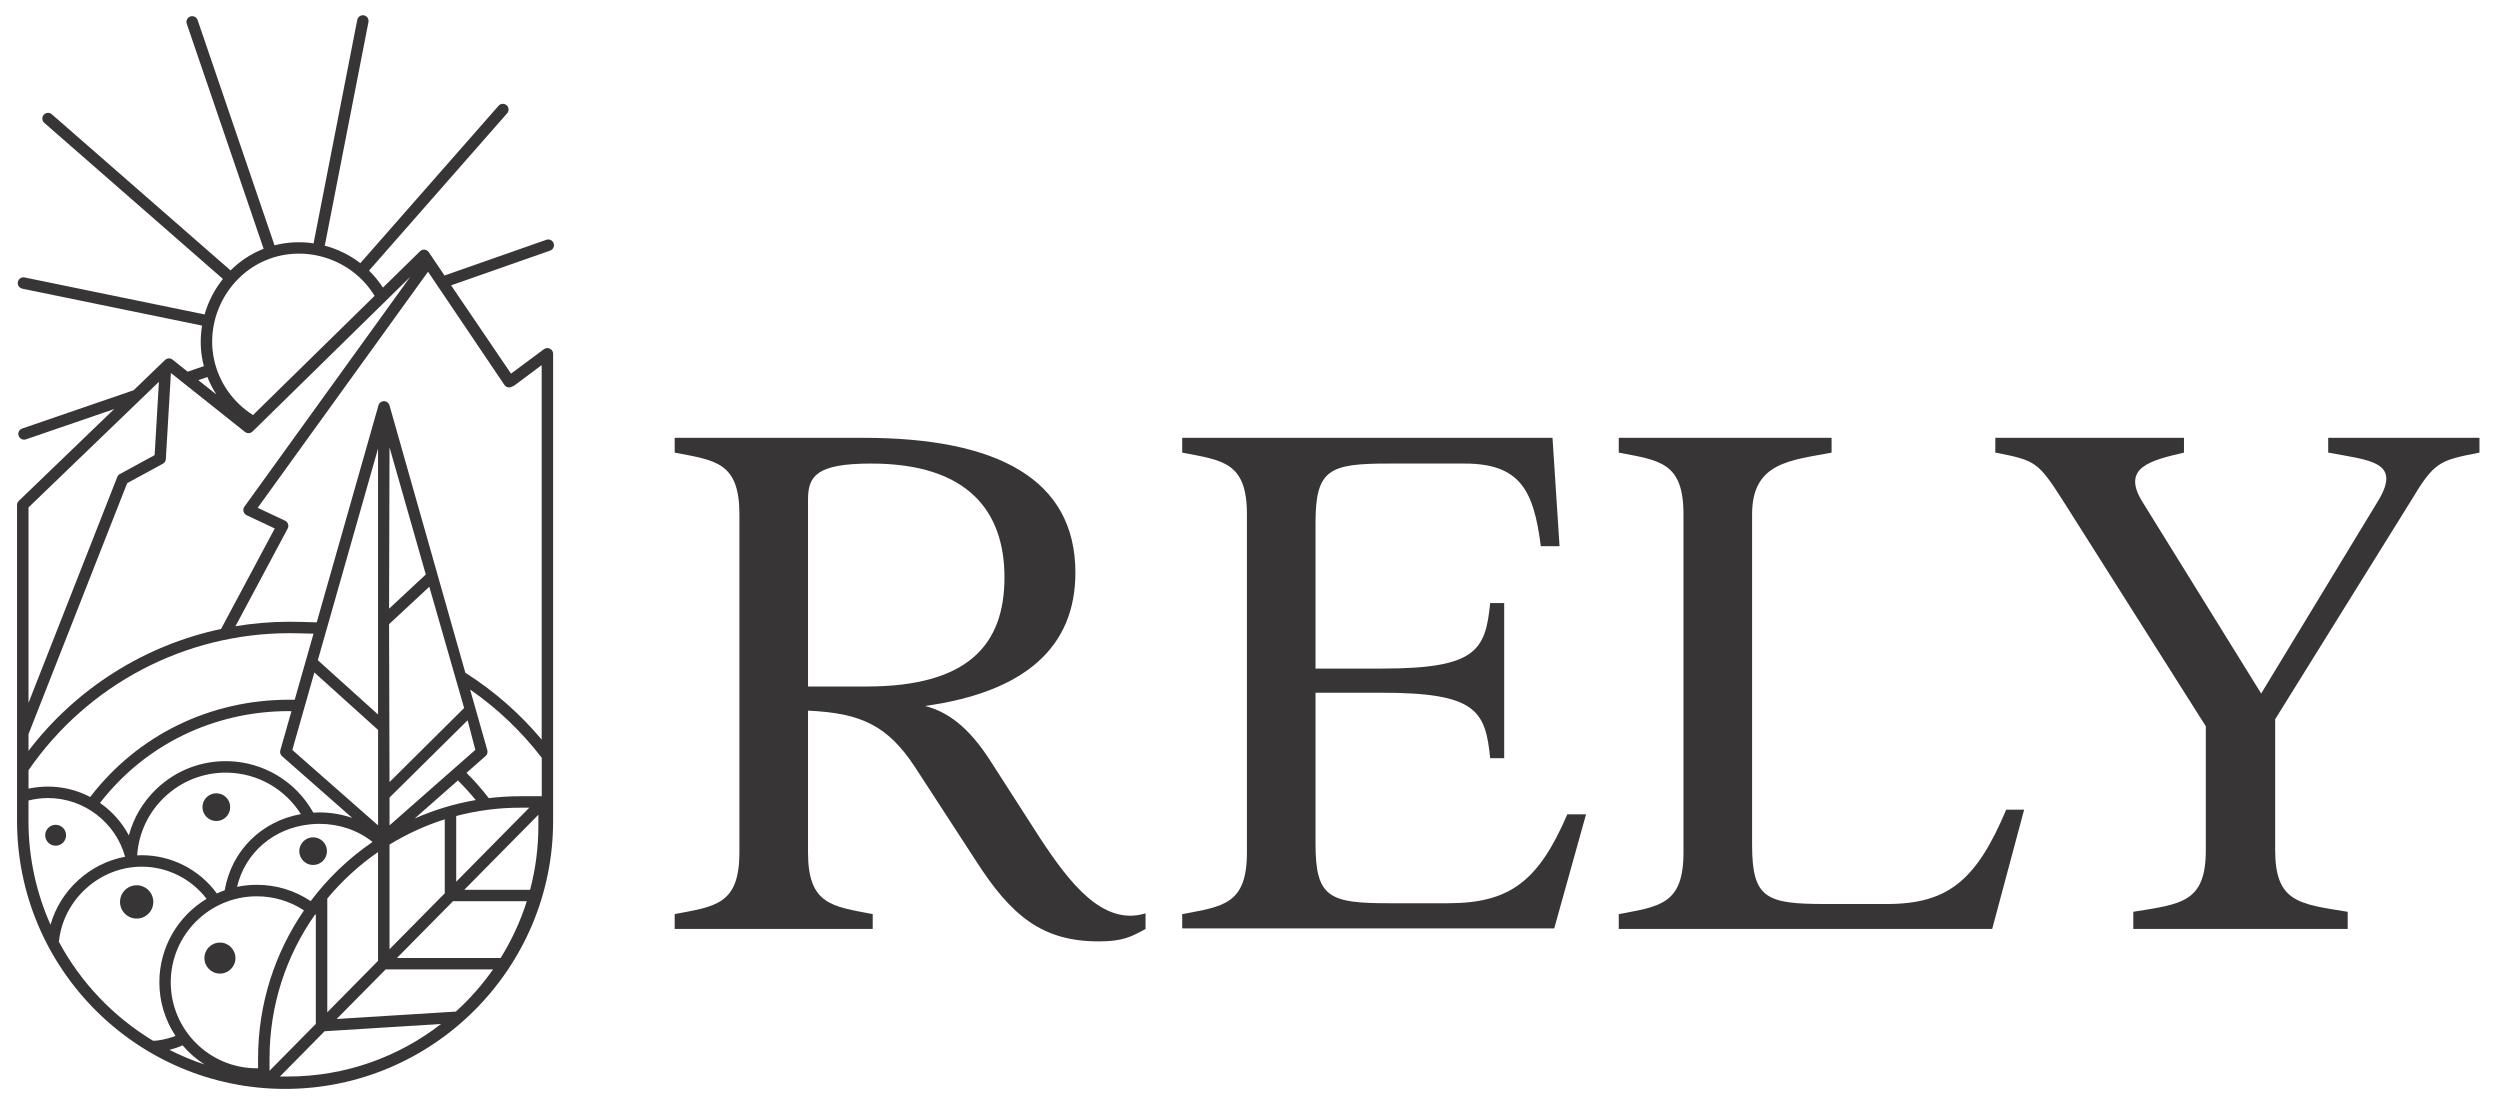<?xml version="1.0" encoding="UTF-8"?>
<svg xmlns="http://www.w3.org/2000/svg" xmlns:xlink="http://www.w3.org/1999/xlink" width="817" zoomAndPan="magnify" viewBox="0 0 612.75 271.5" height="362" preserveAspectRatio="xMidYMid meet" version="1.0">
  <defs>
    <clipPath id="e19098cd64">
      <path d="M 29.23 216.762 L 37.922 216.762 L 37.922 225.453 L 29.23 225.453 Z M 29.23 216.762 " clip-rule="nonzero"></path>
    </clipPath>
    <clipPath id="a5dfc74491">
      <path d="M 33.496 216.98 C 31.246 216.98 29.418 218.809 29.418 221.059 C 29.418 223.312 31.246 225.141 33.496 225.141 C 35.75 225.141 37.578 223.312 37.578 221.059 C 37.578 218.809 35.75 216.98 33.496 216.98 " clip-rule="nonzero"></path>
    </clipPath>
    <clipPath id="5f69cd6fff">
      <path d="M 50 231 L 58 231 L 58 239 L 50 239 Z M 50 231 " clip-rule="nonzero"></path>
    </clipPath>
    <clipPath id="df97a99dd7">
      <path d="M 53.906 238.629 C 56.008 238.629 57.707 236.922 57.707 234.828 C 57.707 232.73 56.008 231.023 53.906 231.023 C 51.801 231.023 50.102 232.723 50.102 234.828 C 50.102 236.93 51.809 238.629 53.906 238.629 " clip-rule="nonzero"></path>
    </clipPath>
    <clipPath id="d05fd83ecc">
      <path d="M 73.234 205 L 80.297 205 L 80.297 212.414 L 73.234 212.414 Z M 73.234 205 " clip-rule="nonzero"></path>
    </clipPath>
    <clipPath id="191e3dcbb4">
      <path d="M 76.746 212.008 C 78.617 212.008 80.137 210.488 80.137 208.617 C 80.137 206.746 78.617 205.227 76.746 205.227 C 74.875 205.227 73.355 206.746 73.355 208.617 C 73.355 210.488 74.875 212.008 76.746 212.008 " clip-rule="nonzero"></path>
    </clipPath>
    <clipPath id="626a66c28b">
      <path d="M 49.332 194 L 56.938 194 L 56.938 201.551 L 49.332 201.551 Z M 49.332 194 " clip-rule="nonzero"></path>
    </clipPath>
    <clipPath id="3c7dc47bc9">
      <path d="M 56.422 197.832 C 56.422 195.953 54.902 194.434 53.023 194.434 C 51.141 194.434 49.621 195.953 49.621 197.832 C 49.621 199.711 51.141 201.23 53.023 201.23 C 54.902 201.23 56.422 199.711 56.422 197.832 " clip-rule="nonzero"></path>
    </clipPath>
    <clipPath id="f0c684f1be">
      <path d="M 11 202.094 L 16.734 202.094 L 16.734 207.527 L 11 207.527 Z M 11 202.094 " clip-rule="nonzero"></path>
    </clipPath>
    <clipPath id="2db2ba2920">
      <path d="M 13.637 207.285 C 15.051 207.285 16.195 206.141 16.195 204.719 C 16.195 203.297 15.051 202.156 13.637 202.156 C 12.223 202.156 11.078 203.305 11.078 204.719 C 11.078 206.133 12.223 207.285 13.637 207.285 " clip-rule="nonzero"></path>
    </clipPath>
    <clipPath id="120863f92a">
      <path d="M 4 3.258 L 136 3.258 L 136 267 L 4 267 Z M 4 3.258 " clip-rule="nonzero"></path>
    </clipPath>
    <clipPath id="1db5ee4e70">
      <path d="M 14.406 230.801 C 14.438 230.719 14.453 230.629 14.469 230.531 C 15.621 220.371 24.523 212.422 34.727 212.422 C 40.969 212.422 46.852 215.355 50.633 220.297 C 43.703 224.48 39.059 232.086 39.059 240.758 C 39.059 245.609 40.52 250.129 43.02 253.902 C 41.199 254.629 38.746 255.109 37.602 255.086 C 37.57 255.086 37.539 255.094 37.52 255.094 C 27.801 249.23 19.789 240.824 14.414 230.801 M 6.988 196.199 C 8.547 195.809 10.148 195.602 11.766 195.602 C 20.598 195.602 28.348 201.582 30.66 209.988 C 22.008 211.582 14.773 218.164 12.379 226.66 C 8.914 218.867 6.98 210.25 6.98 201.184 Z M 60.043 105.863 C 60.598 106.305 61.391 106.258 61.898 105.766 L 100.523 67.891 L 59.902 124.188 C 59.656 124.527 59.578 124.953 59.684 125.355 C 59.789 125.762 60.066 126.098 60.449 126.277 L 67.344 129.527 L 54.184 154.156 C 35.527 158.125 18.742 168.633 6.988 184.02 L 6.988 179.938 L 31.168 118.418 L 39.922 113.656 C 40.348 113.422 40.625 112.988 40.648 112.512 L 41.891 91.422 Z M 50.836 92.41 C 51.426 93.914 52.168 95.352 53.035 96.699 L 48.605 93.172 Z M 65.246 63.746 C 74.941 59.738 86.41 63.59 91.809 72.512 L 62.012 101.73 C 57.16 98.668 53.703 93.781 52.484 88.188 C 50.289 78.172 55.777 67.66 65.246 63.746 M 114.422 165.109 C 114.312 165.043 114.199 164.988 114.078 164.957 L 95.461 99.344 C 95.289 98.734 94.742 98.324 94.113 98.324 C 93.484 98.324 92.938 98.734 92.766 99.344 L 77.629 152.539 C 75.578 152.457 72.344 152.391 70.922 152.391 C 66.453 152.391 62.043 152.77 57.715 153.488 L 70.508 129.551 C 70.688 129.211 70.727 128.816 70.598 128.449 C 70.473 128.082 70.211 127.781 69.867 127.617 L 63.156 124.465 L 104.91 66.598 L 123.625 94.34 C 124.059 94.977 124.918 95.148 125.562 94.723 C 125.734 94.68 125.891 94.602 126.043 94.5 L 132.766 89.488 L 132.766 181.27 C 127.488 174.984 121.324 169.555 114.402 165.117 M 50.141 260.91 C 47.16 259.922 44.277 258.715 41.516 257.316 C 42.629 257.039 43.77 256.664 44.742 256.207 C 46.293 258.027 48.109 259.613 50.141 260.91 M 62.934 219.684 C 67.102 219.684 71.07 220.879 74.508 223.141 C 67.418 233.473 63.254 245.969 63.254 259.418 L 63.254 261.832 C 63.156 261.832 63.055 261.836 62.934 261.836 C 51.309 261.836 41.852 252.383 41.852 240.766 C 41.852 229.145 51.309 219.684 62.934 219.684 M 70.891 174.309 L 71.438 174.309 L 68.707 183.898 C 68.555 184.422 68.719 184.977 69.125 185.336 L 86.344 200.48 C 83.812 199.598 81.102 199.125 78.301 199.125 C 77.793 199.125 77.293 199.148 76.789 199.172 C 72.547 191.551 64.594 186.742 55.828 186.562 C 49.27 186.43 43.043 188.855 38.312 193.398 C 35.023 196.551 32.727 200.465 31.582 204.762 C 29.891 201.559 27.441 198.832 24.508 196.797 C 35.602 182.484 52.422 174.293 70.883 174.293 M 92.66 175.125 L 77.898 161.816 L 92.66 109.934 Z M 95.363 149.191 L 95.469 109.637 L 104.363 140.801 Z M 113.758 173.531 L 95.469 191.691 L 95.363 152.98 L 105.223 143.816 Z M 132.781 195.156 L 127.516 195.156 C 124.902 195.156 122.328 195.324 119.797 195.621 C 118.121 193.445 116.297 191.371 114.34 189.422 L 119.02 185.305 C 119.426 184.945 119.59 184.395 119.438 183.867 L 115.223 169.008 C 121.91 173.637 127.801 179.25 132.781 185.727 Z M 97.289 234.805 L 111.031 220.887 L 129.117 220.887 C 127.562 225.82 125.391 230.492 122.703 234.805 Z M 79.559 252.758 L 108.105 250.977 C 97.707 259.047 84.652 263.859 70.5 263.859 L 68.602 263.859 Z M 77.172 224.219 C 77.254 224.184 77.336 224.145 77.41 224.094 L 77.41 250.953 L 66.062 262.445 L 66.062 259.418 C 66.062 246.332 70.172 234.191 77.172 224.219 M 131.957 199.695 L 131.957 202.414 C 131.957 207.824 131.254 213.078 129.926 218.09 L 113.793 218.09 Z M 111.816 216.105 L 111.816 200 C 116.836 198.676 122.09 197.965 127.516 197.965 L 129.727 197.965 Z M 80.219 248.109 L 80.219 220.23 C 83.82 215.887 88.012 212.055 92.66 208.836 L 92.66 235.5 Z M 95.469 232.664 L 95.469 207.008 C 99.676 204.426 104.219 202.336 109.012 200.816 L 109.012 218.941 Z M 116.602 196.094 C 111.367 196.992 106.352 198.527 101.629 200.617 L 112.23 191.289 C 113.773 192.809 115.238 194.418 116.602 196.094 M 116.504 183.793 L 95.477 202.293 L 95.477 195.473 L 114.617 176.539 Z M 77.051 164.824 L 92.66 178.898 C 92.66 178.898 92.668 178.906 92.668 178.906 L 92.668 202.301 L 71.648 183.809 Z M 75.973 202.055 C 76.109 202.059 76.234 202.047 76.371 202.008 C 77.016 201.957 77.66 201.926 78.316 201.926 C 83.152 201.926 87.699 203.492 91.312 206.359 C 85.504 210.332 80.375 215.234 76.148 220.859 C 72.23 218.246 67.703 216.867 62.934 216.867 C 61.277 216.867 59.66 217.039 58.098 217.363 C 60.109 208.926 67.117 202.953 75.969 202.055 M 111.707 247.957 C 111.645 247.949 111.578 247.945 111.52 247.949 L 82.516 249.754 L 94.52 237.605 L 120.848 237.605 C 118.188 241.395 115.129 244.867 111.707 247.957 M 6.988 188.781 C 21.496 167.742 45.371 155.195 70.93 155.195 C 72.148 155.195 74.852 155.25 76.844 155.316 L 72.23 171.516 C 72.195 171.516 72.164 171.508 72.125 171.5 C 71.945 171.5 71.355 171.5 71.039 171.5 L 70.898 171.5 C 51.457 171.5 33.738 180.18 22.109 195.344 C 18.988 193.715 15.465 192.793 11.773 192.793 C 10.156 192.793 8.555 192.965 6.996 193.301 Z M 6.988 124.367 L 38.953 93.578 L 37.898 111.551 L 29.379 116.188 C 29.09 116.344 28.863 116.598 28.742 116.906 L 6.988 172.266 Z M 34.727 209.613 C 34.359 209.613 33.984 209.621 33.617 209.645 C 33.984 204.23 36.32 199.215 40.266 195.434 C 44.465 191.406 49.977 189.258 55.785 189.379 C 63.156 189.527 69.859 193.375 73.742 199.539 C 64.117 201.273 56.75 208.453 55.074 218.215 C 54.414 218.449 53.777 218.703 53.148 218.988 C 48.852 213.109 42.008 209.613 34.727 209.613 M 134.367 85.336 C 134.352 85.336 134.328 85.328 134.312 85.328 C 134.27 85.32 134.23 85.312 134.188 85.312 C 134.172 85.312 134.156 85.32 134.141 85.32 C 133.852 85.32 133.559 85.41 133.312 85.59 L 125.25 91.578 L 110.566 69.938 L 134.84 61.426 C 135.57 61.168 135.953 60.367 135.699 59.637 C 135.445 58.902 134.645 58.52 133.91 58.773 L 108.949 67.531 L 105.09 61.805 C 104.855 61.461 104.48 61.238 104.07 61.191 C 103.66 61.148 103.246 61.297 102.945 61.59 L 93.859 70.496 C 92.871 68.965 91.719 67.57 90.445 66.328 L 124.297 27.773 C 124.809 27.191 124.754 26.305 124.172 25.797 C 123.586 25.289 122.703 25.34 122.195 25.926 L 88.32 64.5 C 85.707 62.496 82.719 61.035 79.559 60.195 C 79.605 60.094 79.648 59.988 79.672 59.867 L 90.309 5.414 C 90.461 4.648 89.965 3.914 89.211 3.766 C 88.453 3.617 87.711 4.109 87.562 4.875 L 76.918 59.328 C 76.895 59.434 76.887 59.547 76.895 59.648 C 73.723 59.172 70.449 59.305 67.27 60.129 C 67.254 60.086 67.254 60.031 67.238 59.988 L 48.434 4.91 C 48.184 4.176 47.383 3.789 46.652 4.035 C 45.918 4.281 45.527 5.082 45.773 5.816 L 64.582 60.887 C 64.594 60.914 64.609 60.945 64.625 60.984 C 64.477 61.043 64.324 61.094 64.176 61.156 C 61.258 62.359 58.672 64.125 56.512 66.281 L 12.699 28.008 C 12.117 27.496 11.234 27.559 10.723 28.141 C 10.215 28.723 10.273 29.609 10.859 30.117 L 54.637 68.371 C 52.586 70.938 51.051 73.902 50.148 77.07 L 6.031 68.004 C 5.273 67.848 4.535 68.34 4.375 69.098 C 4.219 69.855 4.707 70.594 5.469 70.754 L 49.527 79.805 C 49.039 82.738 49.078 85.777 49.734 88.785 C 49.801 89.109 49.887 89.422 49.969 89.738 L 46 91.102 L 42.293 88.148 C 41.746 87.707 40.953 87.746 40.445 88.238 L 32.75 95.652 L 5.434 105.031 C 4.699 105.285 4.309 106.078 4.562 106.812 C 4.766 107.398 5.305 107.766 5.887 107.766 C 6.039 107.766 6.195 107.742 6.344 107.688 L 27.98 100.262 L 4.609 122.766 C 4.609 122.773 4.602 122.773 4.602 122.773 C 4.555 122.82 4.52 122.871 4.48 122.918 C 4.457 122.938 4.445 122.961 4.422 122.984 C 4.391 123.027 4.367 123.082 4.34 123.125 C 4.324 123.156 4.301 123.188 4.285 123.223 C 4.27 123.262 4.266 123.289 4.25 123.328 C 4.234 123.379 4.211 123.434 4.203 123.484 C 4.195 123.516 4.195 123.547 4.195 123.574 C 4.188 123.637 4.176 123.695 4.176 123.762 C 4.176 123.77 4.176 123.77 4.176 123.777 L 4.176 201.191 C 4.176 237.418 33.648 266.891 69.871 266.891 C 106.098 266.891 135.57 237.418 135.57 201.191 L 135.57 86.719 C 135.57 86.008 135.039 85.426 134.352 85.336 " clip-rule="nonzero"></path>
    </clipPath>
    <clipPath id="b775622d6b">
      <path d="M 165.367 107.309 L 280.777 107.309 L 280.777 230.832 L 165.367 230.832 Z M 165.367 107.309 " clip-rule="nonzero"></path>
    </clipPath>
    <clipPath id="4afeac9e0e">
      <path d="M 212.375 168.262 C 237.594 168.262 246.195 157.75 246.195 141.512 C 246.195 125.461 237.406 113.617 213.52 113.617 C 200.141 113.617 198.047 116.672 198.047 122.406 L 198.047 168.262 Z M 181.23 208.957 L 181.23 126.031 C 181.223 113.23 175.301 112.848 165.367 110.938 L 165.367 107.309 L 211.609 107.309 C 244.477 107.309 263.578 117.438 263.578 140.367 C 263.578 158.52 251.355 169.602 226.703 173.035 C 232.055 174.379 237.398 178.008 242.941 186.797 L 254.977 205.52 C 262.043 216.219 270.266 227.109 280.773 223.859 L 280.773 227.68 C 277.34 229.59 275.234 230.734 269.312 230.734 C 255.555 230.734 247.91 224.617 239.121 210.863 L 224.219 187.941 C 217.531 177.812 211.035 174.758 198.047 174.184 L 198.047 208.957 C 198.047 221.758 203.969 222.141 213.902 224.047 L 213.902 227.68 L 165.367 227.68 L 165.367 224.047 C 175.301 222.141 181.223 221.758 181.223 208.957 " clip-rule="nonzero"></path>
    </clipPath>
    <clipPath id="97c66c5194">
      <path d="M 289.758 107.309 L 389 107.309 L 389 227.934 L 289.758 227.934 Z M 289.758 107.309 " clip-rule="nonzero"></path>
    </clipPath>
    <clipPath id="0c584dec53">
      <path d="M 305.621 208.961 L 305.621 126.031 C 305.621 113.23 299.691 112.848 289.758 110.938 L 289.758 107.309 L 380.52 107.309 L 382.242 133.867 L 377.652 133.867 C 375.93 120.305 372.68 113.617 358.93 113.617 L 340.395 113.617 C 325.871 113.617 322.434 114.957 322.434 128.141 L 322.434 163.867 L 338.68 163.867 C 361.797 163.867 364.094 159.473 365.238 147.816 L 368.676 147.816 L 368.676 185.836 L 365.238 185.836 C 364.094 174.184 361.805 169.789 338.68 169.789 L 322.434 169.789 L 322.434 206.859 C 322.434 220.043 325.879 221.383 340.395 221.383 L 354.918 221.383 C 370.008 221.383 377.082 216.031 384.148 199.598 L 388.738 199.598 L 380.902 227.688 L 289.758 227.688 L 289.758 224.055 C 299.691 222.145 305.621 221.766 305.621 208.961 " clip-rule="nonzero"></path>
    </clipPath>
    <clipPath id="573e489da5">
      <path d="M 396.512 107.059 L 496.406 107.059 L 496.406 227.93 L 396.512 227.93 Z M 396.512 107.059 " clip-rule="nonzero"></path>
    </clipPath>
    <clipPath id="bd1efd1dc9">
      <path d="M 412.621 208.961 L 412.621 126.031 C 412.621 113.23 406.695 112.848 396.758 110.938 L 396.758 107.309 L 448.922 107.309 L 448.922 110.938 C 438.988 112.848 429.438 113.23 429.438 126.031 L 429.438 207.047 C 429.438 220.23 432.871 221.57 447.395 221.57 L 462.488 221.57 C 477.582 221.57 484.461 215.648 491.723 198.453 L 496.117 198.453 L 488.285 227.688 L 396.758 227.688 L 396.758 224.055 C 406.695 222.145 412.621 221.766 412.621 208.961 " clip-rule="nonzero"></path>
    </clipPath>
    <clipPath id="fe4aa76c1a">
      <path d="M 489 107.059 L 607.785 107.059 L 607.785 227.93 L 489 227.93 Z M 489 107.059 " clip-rule="nonzero"></path>
    </clipPath>
    <clipPath id="38bee7db73">
      <path d="M 489.051 110.938 L 489.051 107.309 L 535.293 107.309 L 535.293 110.938 C 527.078 112.848 520.004 114.57 524.977 122.789 L 554.211 169.98 L 582.867 122.781 C 588.789 113.035 580.762 112.848 570.641 110.93 L 570.641 107.309 L 607.715 107.309 L 607.715 110.938 C 597.777 112.848 596.633 113.23 590.898 122.789 L 557.645 176.285 L 557.645 208.387 C 557.645 221.188 563.566 221.57 575.418 223.477 L 575.418 227.688 L 522.871 227.688 L 522.871 223.477 C 534.715 221.57 540.645 221.188 540.645 208.387 L 540.645 178.008 L 505.676 122.781 C 499.559 113.23 498.992 112.848 489.059 110.93 " clip-rule="nonzero"></path>
    </clipPath>
  </defs>
  <g clip-path="url(#e19098cd64)">
    <g clip-path="url(#a5dfc74491)">
      <path fill="#373536" d="M 0.438 0 L 139.512 0 L 139.512 270.543 L 0.438 270.543 Z M 0.438 0 " fill-opacity="1" fill-rule="nonzero"></path>
    </g>
  </g>
  <g clip-path="url(#5f69cd6fff)">
    <g clip-path="url(#df97a99dd7)">
      <path fill="#373536" d="M 0.438 0 L 139.512 0 L 139.512 270.543 L 0.438 270.543 Z M 0.438 0 " fill-opacity="1" fill-rule="nonzero"></path>
    </g>
  </g>
  <g clip-path="url(#d05fd83ecc)">
    <g clip-path="url(#191e3dcbb4)">
      <path fill="#373536" d="M 0.438 0 L 139.512 0 L 139.512 270.543 L 0.438 270.543 Z M 0.438 0 " fill-opacity="1" fill-rule="nonzero"></path>
    </g>
  </g>
  <g clip-path="url(#626a66c28b)">
    <g clip-path="url(#3c7dc47bc9)">
      <path fill="#373536" d="M 0.438 0 L 139.512 0 L 139.512 270.543 L 0.438 270.543 Z M 0.438 0 " fill-opacity="1" fill-rule="nonzero"></path>
    </g>
  </g>
  <g clip-path="url(#f0c684f1be)">
    <g clip-path="url(#2db2ba2920)">
      <path fill="#373536" d="M 0.438 0 L 139.512 0 L 139.512 270.543 L 0.438 270.543 Z M 0.438 0 " fill-opacity="1" fill-rule="nonzero"></path>
    </g>
  </g>
  <g clip-path="url(#120863f92a)">
    <g clip-path="url(#1db5ee4e70)">
      <path fill="#373536" d="M 0.438 0 L 139.512 0 L 139.512 270.543 L 0.438 270.543 Z M 0.438 0 " fill-opacity="1" fill-rule="nonzero"></path>
    </g>
  </g>
  <g clip-path="url(#b775622d6b)">
    <g clip-path="url(#4afeac9e0e)">
      <path fill="#373536" d="M 165.367 107.309 L 280.777 107.309 L 280.777 230.832 L 165.367 230.832 Z M 165.367 107.309 " fill-opacity="1" fill-rule="nonzero"></path>
    </g>
  </g>
  <g clip-path="url(#97c66c5194)">
    <g clip-path="url(#0c584dec53)">
      <path fill="#373536" d="M 289.758 107.309 L 388.734 107.309 L 388.734 227.547 L 289.758 227.547 Z M 289.758 107.309 " fill-opacity="1" fill-rule="nonzero"></path>
    </g>
  </g>
  <g clip-path="url(#573e489da5)">
    <g clip-path="url(#bd1efd1dc9)">
      <path fill="#373536" d="M 393.016 103.562 L 611.281 103.562 L 611.281 231.426 L 393.016 231.426 Z M 393.016 103.562 " fill-opacity="1" fill-rule="nonzero"></path>
    </g>
  </g>
  <g clip-path="url(#fe4aa76c1a)">
    <g clip-path="url(#38bee7db73)">
      <path fill="#373536" d="M 393.016 103.562 L 611.281 103.562 L 611.281 231.426 L 393.016 231.426 Z M 393.016 103.562 " fill-opacity="1" fill-rule="nonzero"></path>
    </g>
  </g>
</svg>
